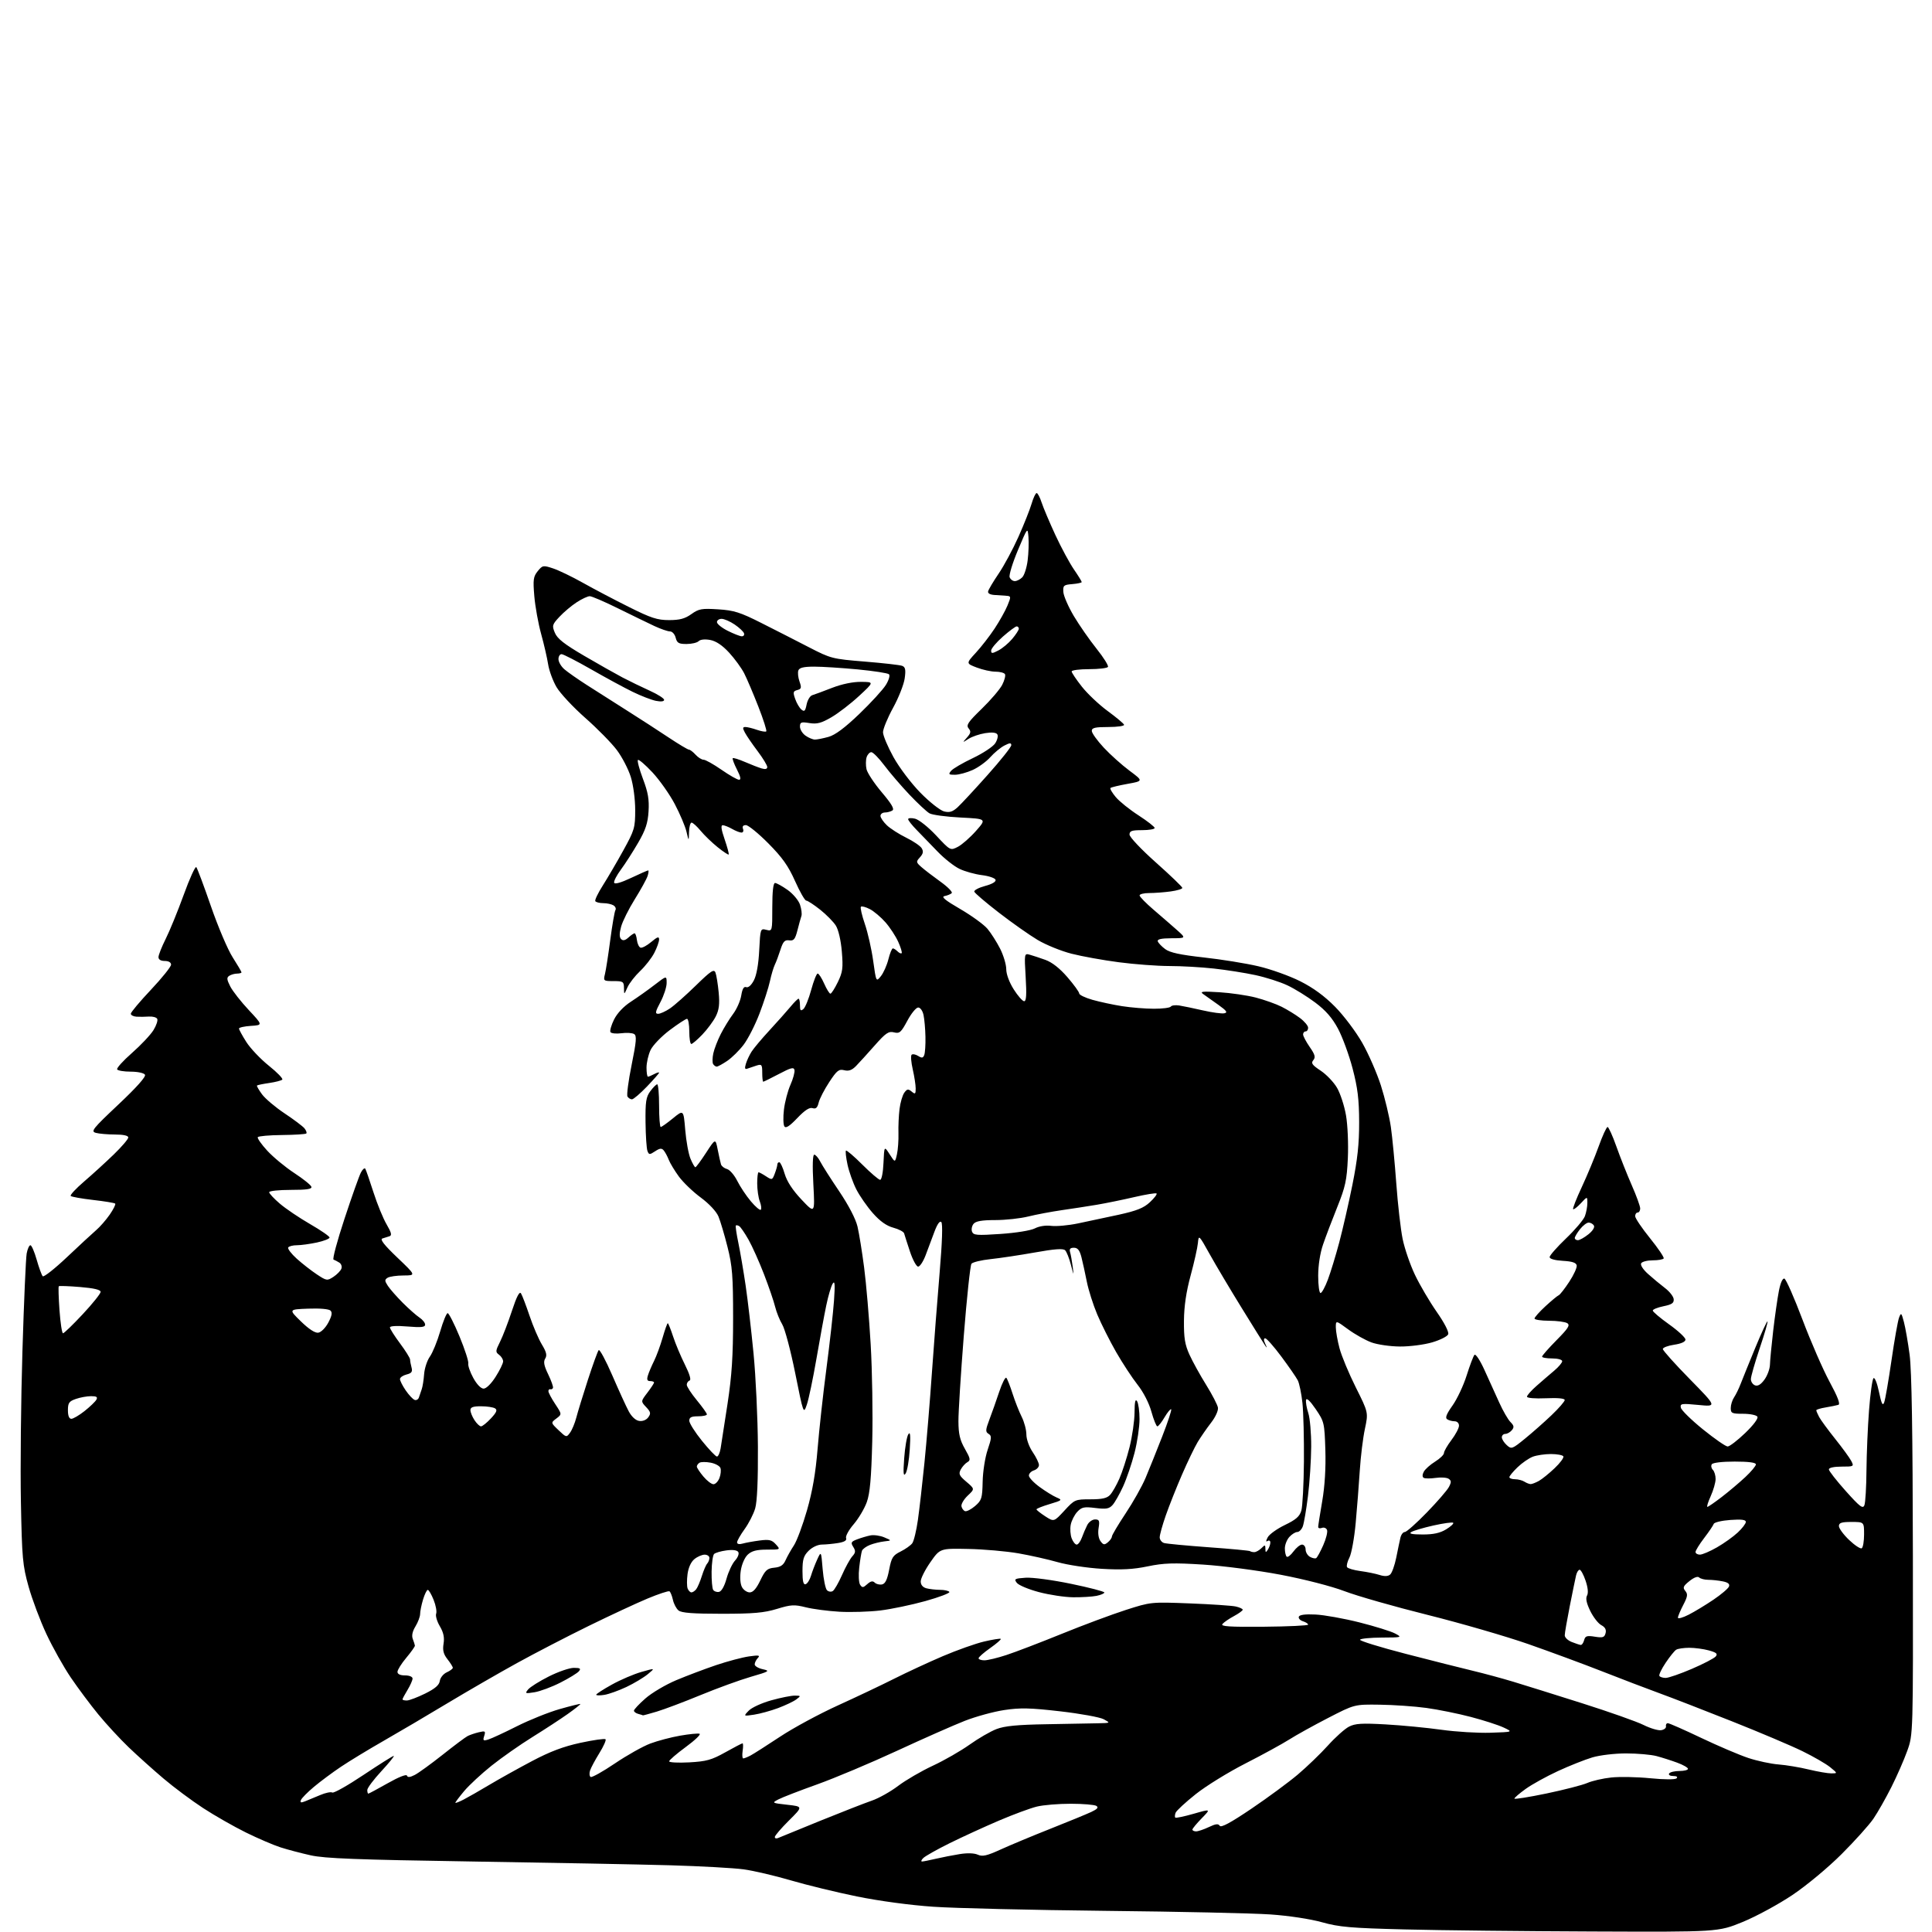 <?xml version="1.0" encoding="UTF-8" standalone="no"?>
<svg 
  version="1.1" 
  xmlns="http://www.w3.org/2000/svg" 
  xmlns:xlink="http://www.w3.org/1999/xlink" 
  xmlns:svg="http://www.w3.org/2000/svg"
  xmlns:rdf="http://www.w3.org/1999/02/22-rdf-syntax-ns#"
  xmlns:cc="http://creativecommons.org/ns#"
  xmlns:dc="http://purl.org/dc/elements/1.1/"
  viewBox="0 0 768 768"
  width="768"
  height="768"
>
<style>svg {background-color: white; }</style>"
<path stroke="none" fill="black" fill-rule="evenodd" d="M633.25,767.80C605.89,767.70 572.25,767.33 558.50,766.98C536.94,766.44 532.40,766.05 525.50,764.12C520.85,762.82 512.26,761.52 505.00,761.02C498.12,760.54 468.65,759.89 439.50,759.59C410.35,759.28 379.52,758.55 371.00,757.96C361.74,757.33 349.50,755.67 340.60,753.86C332.41,752.19 320.55,749.30 314.26,747.45C307.96,745.60 299.59,743.64 295.65,743.10C291.72,742.56 278.60,741.83 266.50,741.48C254.40,741.14 218.85,740.45 187.50,739.97C141.93,739.26 129.10,738.77 123.50,737.52C119.65,736.66 114.25,735.24 111.50,734.35C108.75,733.47 102.58,730.82 97.78,728.46C92.98,726.09 85.33,721.73 80.78,718.76C76.23,715.79 69.12,710.50 65.00,707.00C60.88,703.51 54.65,697.92 51.16,694.58C47.67,691.23 42.24,685.35 39.08,681.50C35.92,677.65 31.00,671.05 28.14,666.84C25.29,662.63 20.92,654.84 18.44,649.53C15.96,644.23 12.77,635.75 11.36,630.69C9.00,622.27 8.74,619.45 8.31,597.00C8.05,583.52 8.32,556.52 8.92,537.00C9.51,517.48 10.27,500.04 10.61,498.25C10.95,496.46 11.61,495.00 12.09,495.00C12.56,495.00 13.68,497.59 14.58,500.75C15.48,503.91 16.56,506.87 16.98,507.32C17.40,507.77 21.74,504.36 26.62,499.74C31.51,495.12 36.73,490.29 38.22,489.01C39.72,487.73 42.15,484.95 43.62,482.83C45.09,480.70 46.07,478.73 45.79,478.45C45.51,478.17 41.55,477.52 37.00,477.00C32.45,476.48 28.45,475.76 28.11,475.41C27.78,475.05 30.19,472.45 33.48,469.63C36.77,466.81 42.06,461.98 45.23,458.91C48.40,455.84 51.00,452.80 51.00,452.16C51.00,451.43 49.06,450.99 45.75,450.99C42.86,450.98 39.44,450.69 38.14,450.34C35.98,449.76 36.73,448.81 47.07,439.06C54.31,432.24 58.10,427.98 57.63,427.21C57.21,426.53 54.73,426.00 52.00,426.00C49.31,426.00 46.87,425.60 46.57,425.11C46.27,424.62 48.91,421.69 52.45,418.58C55.98,415.48 59.83,411.39 61.01,409.49C62.18,407.59 62.84,405.55 62.48,404.97C62.12,404.38 60.62,403.99 59.16,404.10C57.70,404.21 55.49,404.23 54.25,404.15C53.01,404.07 52.00,403.53 52.00,402.97C52.00,402.40 55.60,398.11 60.00,393.44C64.40,388.77 68.00,384.28 68.00,383.47C68.00,382.57 67.04,382.00 65.50,382.00C63.92,382.00 63.00,381.44 63.00,380.47C63.00,379.63 64.29,376.37 65.87,373.22C67.45,370.07 70.67,362.19 73.03,355.70C75.38,349.21 77.63,344.26 78.03,344.70C78.43,345.14 81.05,352.15 83.86,360.28C86.67,368.41 90.55,377.53 92.49,380.55C94.42,383.57 96.00,386.26 96.00,386.52C96.00,386.78 95.21,387.01 94.25,387.02C93.29,387.02 91.90,387.41 91.16,387.88C90.05,388.58 90.12,389.34 91.53,392.12C92.48,393.98 95.79,398.20 98.88,401.50C104.50,407.50 104.50,407.50 99.75,407.80C97.14,407.97 95.00,408.45 95.00,408.86C95.00,409.27 96.31,411.68 97.92,414.21C99.53,416.74 103.56,420.99 106.88,423.65C110.20,426.31 112.60,428.79 112.21,429.17C111.82,429.54 109.47,430.15 107.00,430.51C104.53,430.87 102.35,431.32 102.16,431.51C101.98,431.69 102.88,433.27 104.16,435.01C105.45,436.75 109.48,440.16 113.12,442.58C116.76,445.00 120.31,447.67 121.01,448.51C121.71,449.36 122.05,450.29 121.76,450.58C121.47,450.86 117.12,451.14 112.09,451.19C107.06,451.24 102.74,451.62 102.47,452.04C102.21,452.46 103.91,454.89 106.25,457.43C108.59,459.97 113.40,463.95 116.95,466.28C120.50,468.60 123.57,471.06 123.78,471.75C124.07,472.68 121.99,473.00 115.58,473.00C110.86,473.00 107.00,473.41 107.00,473.92C107.00,474.43 108.91,476.48 111.24,478.47C113.57,480.47 118.97,484.11 123.24,486.58C127.51,489.04 131.00,491.45 131.00,491.94C131.00,492.43 128.73,493.32 125.95,493.92C123.17,494.51 119.60,495.00 118.01,495.00C116.42,495.00 114.87,495.40 114.57,495.89C114.26,496.38 115.79,498.39 117.96,500.35C120.13,502.30 123.72,505.11 125.94,506.58C129.82,509.15 130.07,509.18 132.54,507.57C133.95,506.64 135.37,505.19 135.70,504.34C136.03,503.49 135.66,502.40 134.90,501.92C134.13,501.43 133.09,500.89 132.59,500.71C132.09,500.54 134.05,493.22 136.95,484.45C139.84,475.68 142.77,467.42 143.46,466.11C144.14,464.79 144.94,464.12 145.22,464.61C145.51,465.10 146.96,469.31 148.46,473.97C149.95,478.62 152.30,484.36 153.68,486.71C155.58,489.96 155.86,491.09 154.84,491.42C154.10,491.65 152.82,492.06 152.00,492.32C150.95,492.66 152.74,494.94 157.94,499.90C165.39,507.00 165.39,507.00 160.44,507.02C157.72,507.02 154.86,507.44 154.08,507.93C152.86,508.70 152.88,509.16 154.19,511.16C155.04,512.45 157.70,515.47 160.11,517.89C162.53,520.30 165.51,522.94 166.75,523.75C167.99,524.57 169.00,525.83 169.00,526.56C169.00,527.59 167.44,527.75 162.00,527.30C157.77,526.94 155.00,527.09 155.00,527.67C155.00,528.20 156.80,531.05 159.00,534.00C161.20,536.95 163.01,539.84 163.01,540.43C163.02,541.02 163.28,542.45 163.60,543.62C164.05,545.29 163.62,545.88 161.58,546.39C160.16,546.75 159.00,547.56 159.00,548.21C159.00,548.85 160.01,550.86 161.25,552.67C162.49,554.49 164.08,556.19 164.79,556.47C165.50,556.74 166.28,556.30 166.54,555.48C166.79,554.67 167.29,553.21 167.64,552.25C167.99,551.29 168.42,548.60 168.59,546.28C168.76,543.95 169.79,540.80 170.88,539.28C171.97,537.75 173.81,533.24 174.98,529.25C176.14,525.26 177.48,522.00 177.95,522.00C178.43,522.00 180.55,526.16 182.66,531.25C184.76,536.33 186.33,541.16 186.15,541.98C185.96,542.81 186.85,545.40 188.13,547.74C189.53,550.30 191.17,552.00 192.25,552.00C193.30,552.00 195.28,550.05 197.02,547.30C198.66,544.72 200.00,541.96 200.00,541.16C200.00,540.37 199.27,539.19 198.39,538.54C196.92,537.47 196.95,537.02 198.75,533.43C199.84,531.27 201.97,525.74 203.48,521.14C205.38,515.37 206.51,513.20 207.10,514.14C207.58,514.89 209.10,518.88 210.49,523.00C211.88,527.12 214.08,532.27 215.39,534.44C217.21,537.44 217.53,538.78 216.73,540.05C215.95,541.31 216.24,542.87 217.92,546.33C219.14,548.86 220.00,551.28 219.82,551.72C219.65,552.15 219.16,552.39 218.75,552.25C218.34,552.11 218.00,552.46 218.00,553.02C218.00,553.58 219.21,555.88 220.70,558.12C223.39,562.19 223.39,562.19 221.16,563.88C218.93,565.56 218.93,565.56 222.04,568.53C225.08,571.43 225.18,571.46 226.59,569.53C227.39,568.45 228.51,565.75 229.09,563.53C229.66,561.31 231.74,554.55 233.70,548.50C235.67,542.45 237.59,537.14 237.99,536.70C238.38,536.26 240.80,540.76 243.38,546.70C245.95,552.64 248.89,559.08 249.92,561.00C251.06,563.15 252.67,564.63 254.08,564.84C255.46,565.05 256.92,564.47 257.69,563.41C258.80,561.89 258.68,561.29 256.85,559.34C254.71,557.07 254.71,557.07 257.36,553.60C258.81,551.69 260.00,549.88 260.00,549.57C260.00,549.26 259.29,549.00 258.43,549.00C257.27,549.00 257.04,548.42 257.56,546.75C257.94,545.51 259.04,542.92 260.00,541.00C260.96,539.08 262.49,534.91 263.40,531.75C264.31,528.59 265.23,526.00 265.45,526.00C265.66,526.00 266.61,528.36 267.56,531.25C268.50,534.14 270.62,539.18 272.26,542.46C274.14,546.23 274.83,548.56 274.12,548.79C273.50,549.00 273.00,549.76 273.00,550.47C273.00,551.19 274.80,553.96 277.00,556.62C279.20,559.29 281.00,561.81 281.00,562.23C281.00,562.65 279.43,563.00 277.50,563.00C274.82,563.00 274.00,563.41 274.00,564.76C274.00,565.73 276.27,569.33 279.05,572.76C281.82,576.19 284.50,579.00 285.00,579.00C285.50,579.00 286.16,577.54 286.46,575.75C286.76,573.96 288.00,565.98 289.21,558.00C290.92,546.78 291.42,539.08 291.42,524.00C291.42,507.22 291.11,503.28 289.21,495.73C288.00,490.90 286.37,485.43 285.60,483.58C284.76,481.57 281.90,478.51 278.56,476.04C275.46,473.76 271.55,470.00 269.86,467.69C268.18,465.39 266.37,462.39 265.84,461.03C265.32,459.68 264.42,458.00 263.85,457.32C263.03,456.34 262.31,456.40 260.42,457.65C258.22,459.09 257.97,459.08 257.37,457.52C257.01,456.58 256.67,451.47 256.61,446.16C256.52,437.97 256.80,436.09 258.50,433.78C259.60,432.29 260.84,431.05 261.25,431.03C261.66,431.01 262.00,434.82 262.00,439.50C262.00,444.18 262.29,448.00 262.65,448.00C263.00,448.00 265.19,446.45 267.51,444.55C271.72,441.10 271.72,441.10 272.39,449.16C272.76,453.59 273.70,458.75 274.48,460.61C275.26,462.47 276.13,464.00 276.42,464.00C276.70,464.00 278.62,461.41 280.67,458.25C284.41,452.50 284.41,452.50 285.30,457.00C285.79,459.48 286.38,462.11 286.60,462.84C286.83,463.58 287.90,464.42 288.99,464.71C290.08,464.99 291.91,467.10 293.06,469.40C294.20,471.69 296.64,475.36 298.48,477.54C300.31,479.72 302.09,481.22 302.43,480.89C302.78,480.55 302.59,479.06 302.03,477.57C301.46,476.09 301.00,472.87 301.00,470.43C301.00,468.00 301.24,466.00 301.54,466.00C301.83,466.00 303.17,466.72 304.52,467.61C306.88,469.15 307.01,469.11 307.98,466.54C308.54,465.07 309.00,463.45 309.00,462.93C309.00,462.42 309.35,462.00 309.78,462.00C310.21,462.00 311.18,464.07 311.92,466.61C312.83,469.67 315.07,473.10 318.62,476.86C323.95,482.50 323.95,482.50 323.32,470.75C322.92,463.29 323.05,459.00 323.68,459.00C324.22,459.00 325.30,460.24 326.07,461.75C326.84,463.26 330.23,468.58 333.60,473.57C337.34,479.12 340.16,484.55 340.87,487.57C341.51,490.28 342.70,497.64 343.51,503.91C344.33,510.19 345.50,523.91 346.11,534.41C346.72,544.91 347.00,562.27 346.73,573.00C346.35,587.68 345.82,593.64 344.56,597.13C343.64,599.68 341.30,603.63 339.35,605.91C337.40,608.18 336.04,610.66 336.33,611.41C336.68,612.34 335.71,612.95 333.17,613.37C331.15,613.70 328.24,613.98 326.70,613.99C325.08,614.00 322.88,615.03 321.45,616.45C319.43,618.48 319.00,619.89 319.00,624.54C319.00,628.60 319.35,630.05 320.25,629.75C320.94,629.52 321.89,628.02 322.37,626.42C322.84,624.81 323.95,621.92 324.82,620.00C326.42,616.50 326.42,616.50 327.02,623.77C327.36,627.76 328.12,631.52 328.73,632.13C329.33,632.73 330.37,632.89 331.02,632.48C331.68,632.08 333.34,629.21 334.70,626.12C336.06,623.03 337.90,619.69 338.79,618.69C340.12,617.22 340.19,616.53 339.19,614.93C338.11,613.20 338.29,612.84 340.73,611.91C342.25,611.33 344.62,610.63 346.00,610.35C347.38,610.08 349.85,610.42 351.50,611.12C354.50,612.39 354.50,612.39 351.50,612.73C349.85,612.92 347.29,613.55 345.82,614.13C344.35,614.71 342.93,615.75 342.66,616.43C342.40,617.12 341.90,620.12 341.56,623.09C341.21,626.09 341.37,629.15 341.91,629.96C342.75,631.22 343.13,631.19 344.75,629.72C346.10,628.51 346.93,628.33 347.71,629.11C348.30,629.70 349.60,630.03 350.59,629.84C351.90,629.59 352.68,627.99 353.45,624.00C354.38,619.15 354.91,618.29 358.00,616.76C359.93,615.80 362.01,614.32 362.64,613.47C363.27,612.61 364.28,608.45 364.88,604.21C365.48,599.97 366.65,589.75 367.48,581.50C368.31,573.25 369.66,557.05 370.46,545.50C371.27,533.95 372.66,516.00 373.54,505.62C374.55,493.64 374.79,486.39 374.18,485.78C373.58,485.18 372.58,486.60 371.44,489.67C370.46,492.32 368.88,496.52 367.94,499.00C367.00,501.48 365.67,503.50 364.98,503.50C364.28,503.50 362.82,500.80 361.72,497.50C360.62,494.20 359.59,490.96 359.41,490.30C359.24,489.64 357.31,488.62 355.12,488.03C352.39,487.30 349.82,485.47 346.96,482.23C344.67,479.63 341.71,475.37 340.39,472.77C339.07,470.17 337.50,465.75 336.90,462.95C336.30,460.15 336.02,457.65 336.28,457.39C336.54,457.13 339.47,459.63 342.80,462.96C346.12,466.28 349.31,469.00 349.87,469.00C350.46,469.00 351.04,466.04 351.20,462.25C351.50,455.50 351.50,455.50 353.65,458.85C355.80,462.20 355.80,462.20 356.55,458.85C356.96,457.01 357.23,453.25 357.15,450.50C357.06,447.75 357.26,443.40 357.58,440.83C357.90,438.26 358.76,435.35 359.47,434.37C360.58,432.85 361.03,432.78 362.39,433.91C363.80,435.08 364.00,434.92 364.00,432.70C364.00,431.30 363.47,427.87 362.83,425.08C362.19,422.29 361.98,419.69 362.37,419.29C362.77,418.90 363.93,419.10 364.96,419.74C366.45,420.68 366.94,420.60 367.41,419.37C367.73,418.53 367.95,415.29 367.88,412.17C367.82,409.05 367.47,405.15 367.12,403.50C366.76,401.80 365.84,400.50 364.99,400.50C364.17,400.50 362.23,402.86 360.69,405.75C358.18,410.42 357.59,410.94 355.37,410.38C353.24,409.84 352.10,410.61 347.68,415.62C344.83,418.85 341.50,422.52 340.27,423.77C338.65,425.42 337.37,425.88 335.59,425.43C333.47,424.90 332.67,425.53 329.63,430.16C327.70,433.10 325.81,436.75 325.44,438.28C324.94,440.35 324.32,440.92 323.00,440.50C321.78,440.11 319.90,441.34 316.92,444.47C313.84,447.70 312.38,448.63 311.80,447.75C311.35,447.06 311.27,444.05 311.63,441.06C311.99,438.07 313.14,433.67 314.20,431.27C315.26,428.88 315.99,426.22 315.82,425.38C315.56,424.11 314.44,424.39 309.65,426.92C306.43,428.61 303.62,430.00 303.40,430.00C303.18,430.00 303.00,428.39 303.00,426.43C303.00,423.19 302.79,422.93 300.75,423.57C299.51,423.96 297.89,424.51 297.13,424.79C296.11,425.18 295.95,424.71 296.49,422.90C296.88,421.58 297.90,419.41 298.74,418.08C299.58,416.75 302.79,412.92 305.88,409.58C308.97,406.23 312.71,402.03 314.19,400.25C315.66,398.46 317.12,397.00 317.44,397.00C317.75,397.00 318.00,398.18 318.00,399.62C318.00,401.71 318.27,402.02 319.35,401.12C320.09,400.51 321.49,397.08 322.46,393.50C323.43,389.93 324.59,387.00 325.04,387.00C325.49,387.00 326.65,388.80 327.62,391.00C328.59,393.20 329.71,395.00 330.10,395.00C330.50,395.00 331.82,392.93 333.05,390.40C334.99,386.40 335.19,384.81 334.64,378.24C334.26,373.76 333.29,369.57 332.25,367.93C331.29,366.41 328.48,363.56 326.00,361.59C323.52,359.63 321.05,358.01 320.50,358.01C319.95,358.00 317.95,354.51 316.05,350.25C313.37,344.23 311.00,340.88 305.42,335.25C301.46,331.26 297.45,328.00 296.51,328.00C295.39,328.00 294.99,328.52 295.36,329.50C295.68,330.33 295.40,330.98 294.72,330.96C294.05,330.95 292.38,330.29 291.00,329.50C289.62,328.71 287.96,328.05 287.30,328.04C286.47,328.01 286.69,329.71 288.06,333.66C289.13,336.78 289.85,339.48 289.66,339.68C289.47,339.87 287.49,338.56 285.26,336.76C283.03,334.97 279.99,332.04 278.51,330.25C277.03,328.46 275.41,327.00 274.91,327.00C274.41,327.00 273.95,328.69 273.90,330.75C273.80,334.50 273.80,334.50 272.89,330.63C272.39,328.50 270.31,323.57 268.26,319.68C266.22,315.79 262.21,310.10 259.37,307.05C256.52,304.00 253.92,301.77 253.58,302.10C253.25,302.42 254.15,305.80 255.58,309.60C257.62,314.99 258.10,317.82 257.81,322.51C257.52,327.23 256.62,329.93 253.67,335.01C251.60,338.58 248.53,343.37 246.84,345.65C245.15,347.93 243.93,350.29 244.13,350.90C244.36,351.58 246.89,350.87 250.84,349.00C254.33,347.35 257.39,346.00 257.66,346.00C257.92,346.00 257.82,346.99 257.43,348.21C257.05,349.42 254.76,353.58 252.34,357.46C249.93,361.33 247.48,366.24 246.90,368.38C246.17,371.08 246.17,372.57 246.90,373.30C247.64,374.04 248.51,373.85 249.81,372.68C250.82,371.75 251.93,371.00 252.26,371.00C252.59,371.00 253.01,372.20 253.18,373.67C253.36,375.14 254.01,376.51 254.62,376.71C255.24,376.92 257.15,375.90 258.87,374.45C261.35,372.37 262.00,372.16 262.00,373.45C262.00,374.35 261.14,376.75 260.09,378.79C259.04,380.83 256.51,384.07 254.47,386.00C252.43,387.93 250.16,390.85 249.42,392.50C248.08,395.50 248.08,395.50 248.04,392.75C248.00,390.20 247.70,390.00 243.89,390.00C239.91,390.00 239.80,389.92 240.47,387.25C240.85,385.74 241.81,379.61 242.59,373.64C243.38,367.67 244.30,362.33 244.64,361.78C244.98,361.23 244.64,360.38 243.88,359.90C243.12,359.42 241.29,359.02 239.81,359.02C238.33,359.01 236.90,358.65 236.64,358.22C236.37,357.80 237.72,354.98 239.64,351.97C241.55,348.96 245.23,342.68 247.81,338.00C252.22,330.00 252.50,329.06 252.50,322.00C252.50,317.68 251.76,312.11 250.75,308.85C249.79,305.75 247.29,300.93 245.20,298.15C243.11,295.37 237.46,289.61 232.64,285.37C227.82,281.12 222.69,275.61 221.23,273.14C219.78,270.66 218.28,266.58 217.89,264.07C217.50,261.55 216.25,256.12 215.11,252.00C213.97,247.88 212.75,241.12 212.40,237.00C211.84,230.43 212.01,229.20 213.75,227.05C215.66,224.70 215.92,224.65 219.85,225.95C222.11,226.70 227.45,229.27 231.73,231.68C236.00,234.08 244.21,238.40 249.97,241.27C258.80,245.69 261.29,246.50 265.97,246.50C270.19,246.50 272.29,245.94 274.83,244.12C277.80,242.00 278.96,241.80 285.49,242.22C291.78,242.62 294.22,243.39 302.66,247.65C308.07,250.37 316.55,254.70 321.50,257.26C330.27,261.79 330.84,261.94 343.76,262.99C351.05,263.58 357.74,264.34 358.62,264.68C359.90,265.17 360.11,266.21 359.63,269.67C359.30,272.07 357.23,277.33 355.02,281.35C352.81,285.38 351.01,289.76 351.01,291.09C351.02,292.41 352.89,296.86 355.17,300.97C357.49,305.15 362.22,311.40 365.91,315.16C369.53,318.85 373.76,322.18 375.31,322.56C377.48,323.09 378.69,322.71 380.70,320.87C382.12,319.57 387.49,313.78 392.64,308.00C397.79,302.23 402.00,296.93 402.00,296.22C402.00,295.23 401.40,295.26 399.25,296.37C397.74,297.16 395.22,299.23 393.66,300.99C392.11,302.74 388.96,305.03 386.66,306.07C384.37,307.11 381.21,307.97 379.63,307.98C377.13,308.00 376.92,307.80 378.06,306.43C378.78,305.56 382.66,303.29 386.69,301.38C390.72,299.46 394.73,296.82 395.60,295.49C396.46,294.17 396.85,292.57 396.46,291.94C396.00,291.18 394.32,291.01 391.62,291.44C389.36,291.80 386.38,292.82 385.00,293.71C382.50,295.31 382.50,295.31 384.39,293.17C385.93,291.43 386.05,290.76 385.03,289.53C383.98,288.27 384.81,287.03 390.25,281.76C393.80,278.32 397.47,274.02 398.40,272.22C399.32,270.42 399.81,268.50 399.48,267.97C399.15,267.44 397.46,267.00 395.72,267.00C393.99,267.00 390.64,266.26 388.28,265.36C384.00,263.73 384.00,263.73 387.91,259.48C390.06,257.15 393.42,252.82 395.37,249.87C397.32,246.92 399.62,242.81 400.47,240.75C401.92,237.25 401.91,236.99 400.26,236.85C399.29,236.76 397.15,236.62 395.50,236.53C393.62,236.43 392.61,235.89 392.79,235.08C392.94,234.37 394.82,231.21 396.96,228.05C399.11,224.90 402.65,218.31 404.84,213.41C407.03,208.51 409.38,202.59 410.07,200.25C410.76,197.91 411.66,196.00 412.08,196.00C412.50,196.00 413.39,197.69 414.06,199.75C414.73,201.81 417.19,207.62 419.52,212.66C421.86,217.70 425.18,223.85 426.89,226.34C428.60,228.83 430.00,231.09 430.00,231.37C430.00,231.65 428.31,232.02 426.25,232.19C422.81,232.47 422.52,232.73 422.70,235.36C422.82,236.94 424.68,241.21 426.85,244.86C429.02,248.51 433.09,254.36 435.89,257.86C438.69,261.36 440.73,264.63 440.43,265.11C440.13,265.60 436.76,266.00 432.94,266.00C429.12,266.00 426.00,266.41 426.00,266.91C426.00,267.41 427.83,270.13 430.06,272.96C432.29,275.78 436.90,280.14 440.31,282.64C443.71,285.13 446.65,287.59 446.83,288.09C447.02,288.59 444.20,289.00 440.58,289.00C435.32,289.00 434.00,289.31 434.00,290.54C434.00,291.39 436.14,294.38 438.75,297.18C441.36,299.99 445.98,304.12 449.00,306.37C454.50,310.46 454.50,310.46 448.22,311.60C444.76,312.22 441.71,312.96 441.43,313.24C441.15,313.52 442.10,315.15 443.54,316.86C444.97,318.57 449.04,321.84 452.58,324.12C456.11,326.41 459.00,328.67 459.00,329.14C459.00,329.61 456.75,330.00 454.00,330.00C449.89,330.00 449.00,330.31 449.00,331.76C449.00,332.73 453.68,337.69 459.50,342.86C465.27,348.00 470.00,352.54 470.00,352.96C470.00,353.38 467.91,354.01 465.36,354.36C462.81,354.71 458.98,355.00 456.86,355.00C454.74,355.00 453.00,355.42 453.00,355.94C453.00,356.45 455.53,359.04 458.63,361.69C461.72,364.33 465.88,367.95 467.88,369.72C471.50,372.95 471.50,372.95 465.67,372.97C461.61,372.99 459.95,373.36 460.23,374.19C460.45,374.84 461.77,376.24 463.18,377.28C465.05,378.68 469.12,379.56 478.50,380.60C485.52,381.37 495.30,382.95 500.23,384.11C505.16,385.26 512.64,387.94 516.85,390.06C522.02,392.65 526.51,395.94 530.71,400.20C534.13,403.66 538.98,410.10 541.49,414.50C544.00,418.90 547.34,426.55 548.93,431.50C550.51,436.45 552.29,443.88 552.89,448.00C553.48,452.12 554.45,462.25 555.05,470.50C555.65,478.75 556.78,488.63 557.56,492.46C558.34,496.30 560.54,502.72 562.45,506.73C564.36,510.75 568.25,517.37 571.09,521.45C574.19,525.88 576.03,529.47 575.68,530.39C575.36,531.23 572.49,532.68 569.30,533.61C566.11,534.55 560.35,535.29 556.50,535.26C552.65,535.24 547.54,534.50 545.14,533.62C542.75,532.73 538.58,530.40 535.89,528.42C531.00,524.83 531.00,524.83 531.01,527.66C531.02,529.22 531.68,532.98 532.49,536.00C533.29,539.02 536.20,546.00 538.95,551.50C543.95,561.50 543.95,561.50 542.57,568.00C541.80,571.58 540.89,579.00 540.54,584.50C540.19,590.00 539.46,599.40 538.91,605.38C538.37,611.36 537.24,617.56 536.42,619.16C535.59,620.75 535.17,622.47 535.48,622.97C535.79,623.47 538.17,624.17 540.77,624.52C543.37,624.86 546.80,625.56 548.40,626.07C550.32,626.69 551.73,626.64 552.59,625.92C553.31,625.33 554.40,622.29 555.03,619.17C555.65,616.05 556.40,612.49 556.69,611.25C556.98,610.01 557.76,609.00 558.43,609.00C559.10,609.00 563.04,605.51 567.17,601.25C571.31,596.99 575.26,592.43 575.95,591.12C576.98,589.18 576.96,588.58 575.85,587.84C575.11,587.34 572.79,587.18 570.69,587.49C568.59,587.79 566.45,587.78 565.94,587.46C565.35,587.10 565.37,586.18 565.98,585.03C566.53,584.01 568.56,582.20 570.49,581.01C572.42,579.81 574.00,578.28 574.00,577.60C574.00,576.91 575.34,574.59 576.97,572.43C578.61,570.27 579.96,567.71 579.97,566.75C579.99,565.75 579.25,564.99 578.25,564.98C577.29,564.98 575.95,564.62 575.28,564.19C574.39,563.63 574.97,562.13 577.40,558.71C579.24,556.12 581.77,550.74 583.02,546.75C584.28,542.76 585.67,539.09 586.12,538.58C586.58,538.06 588.33,540.70 590.09,544.58C591.82,548.39 594.46,554.21 595.96,557.52C597.45,560.83 599.47,564.33 600.44,565.29C601.85,566.71 601.96,567.35 600.98,568.53C600.30,569.34 599.14,570.00 598.38,570.00C597.62,570.00 597.00,570.61 597.00,571.35C597.00,572.08 597.88,573.48 598.95,574.45C600.82,576.15 601.08,576.06 606.20,571.89C609.11,569.52 613.86,565.33 616.75,562.57C619.64,559.82 622.00,557.10 622.00,556.53C622.00,555.88 619.22,555.62 614.50,555.83C610.13,556.02 607.00,555.76 607.00,555.20C607.00,554.67 608.73,552.72 610.85,550.87C612.96,549.01 616.11,546.30 617.85,544.84C619.58,543.38 621.00,541.69 621.00,541.09C621.00,540.48 619.22,540.00 617.00,540.00C614.80,540.00 613.00,539.68 613.00,539.28C613.00,538.88 615.59,535.94 618.75,532.74C623.44,528.00 624.22,526.76 623.00,525.98C622.17,525.46 618.91,525.02 615.75,525.02C612.59,525.01 610.00,524.61 610.00,524.13C610.00,523.65 611.95,521.46 614.32,519.27C616.70,517.08 619.07,515.11 619.60,514.89C620.12,514.68 622.01,512.26 623.80,509.53C625.60,506.80 626.93,503.87 626.77,503.03C626.56,501.94 624.99,501.41 621.24,501.20C618.05,501.01 616.00,500.43 616.00,499.72C616.00,499.07 618.93,495.74 622.51,492.31C626.09,488.89 629.46,484.91 630.01,483.48C630.55,482.04 631.00,479.67 631.00,478.20C631.00,475.52 631.00,475.52 628.40,478.33C626.97,479.87 625.59,480.92 625.34,480.67C625.09,480.42 626.64,476.45 628.79,471.86C630.94,467.26 633.95,460.01 635.48,455.75C637.01,451.49 638.61,448.00 639.03,448.00C639.45,448.00 641.03,451.49 642.54,455.75C644.05,460.01 646.80,466.93 648.64,471.13C650.49,475.32 652.00,479.48 652.00,480.38C652.00,481.27 651.55,482.00 651.00,482.00C650.45,482.00 650.00,482.65 650.00,483.45C650.00,484.24 652.65,488.18 655.90,492.20C659.14,496.21 661.59,499.84 661.34,500.25C661.09,500.66 659.14,501.00 657.00,501.00C654.86,501.00 652.80,501.52 652.40,502.16C651.98,502.84 653.11,504.61 655.11,506.41C657.00,508.11 660.03,510.62 661.84,512.00C663.66,513.38 665.23,515.37 665.32,516.44C665.46,517.98 664.60,518.57 661.25,519.25C658.91,519.73 657.00,520.50 657.00,520.97C657.00,521.44 659.92,523.91 663.50,526.46C667.08,529.01 670.00,531.73 670.00,532.49C670.00,533.37 668.35,534.13 665.50,534.55C663.02,534.92 661.00,535.69 661.00,536.26C661.00,536.83 665.84,542.23 671.75,548.25C682.50,559.21 682.50,559.21 675.16,558.49C668.43,557.84 667.84,557.93 668.16,559.57C668.34,560.55 672.29,564.42 676.93,568.18C681.57,571.93 685.99,575.00 686.77,575.00C687.54,575.00 690.68,572.59 693.74,569.65C697.04,566.48 699.02,563.83 698.59,563.15C698.20,562.52 695.66,562.00 692.94,562.00C688.47,562.00 688.00,561.79 688.00,559.72C688.00,558.47 688.59,556.56 689.32,555.47C690.05,554.39 691.25,551.92 691.98,550.00C692.72,548.08 695.33,541.64 697.78,535.70C700.23,529.77 702.41,525.08 702.61,525.28C702.82,525.48 701.41,530.32 699.49,536.02C697.57,541.73 696.00,547.22 696.00,548.23C696.00,549.24 696.74,550.35 697.64,550.69C698.75,551.12 699.97,550.38 701.39,548.43C702.55,546.84 703.53,544.18 703.58,542.52C703.62,540.86 704.20,534.77 704.87,529.00C705.54,523.23 706.56,516.11 707.13,513.19C707.76,509.95 708.62,508.04 709.33,508.27C709.98,508.49 713.21,515.82 716.52,524.58C719.83,533.34 724.67,544.45 727.28,549.27C730.54,555.29 731.64,558.17 730.77,558.45C730.07,558.67 727.81,559.12 725.75,559.47C723.69,559.81 722.00,560.32 722.00,560.61C722.00,560.90 722.52,562.11 723.16,563.32C723.81,564.52 726.67,568.42 729.53,572.00C732.39,575.58 735.26,579.51 735.90,580.75C737.04,582.94 736.94,583.00 732.04,583.00C729.04,583.00 727.00,583.45 727.00,584.10C727.00,584.71 730.02,588.57 733.70,592.69C739.36,599.01 740.52,599.89 741.13,598.34C741.53,597.33 741.90,591.10 741.95,584.50C742.01,577.90 742.46,567.15 742.97,560.61C743.47,554.06 744.27,548.33 744.74,547.86C745.22,547.38 746.19,549.79 746.91,553.25C747.92,558.05 748.40,559.03 748.99,557.48C749.42,556.37 750.72,548.87 751.89,540.80C753.06,532.73 754.41,525.09 754.89,523.82C755.70,521.67 755.84,521.79 756.83,525.50C757.42,527.70 758.44,533.55 759.10,538.50C759.93,544.73 760.33,569.39 760.40,618.50C760.50,689.50 760.50,689.50 758.16,696.00C756.88,699.58 754.03,706.07 751.83,710.44C749.63,714.81 746.44,720.43 744.73,722.94C743.02,725.45 737.32,731.79 732.06,737.04C726.63,742.46 718.18,749.48 712.50,753.30C707.00,756.99 698.11,761.81 692.75,764.01C682.99,768.00 682.99,768.00 633.25,767.80zM366.54,739.98C367.07,739.96 369.52,739.48 372.00,738.89C374.48,738.31 378.73,737.48 381.46,737.04C384.53,736.54 387.28,736.63 388.69,737.27C390.53,738.11 392.28,737.71 397.74,735.22C401.46,733.52 410.35,729.81 417.50,726.98C424.65,724.15 431.99,721.13 433.82,720.27C436.24,719.13 436.78,718.48 435.82,717.87C435.09,717.41 430.54,717.02 425.69,717.02C420.85,717.01 414.77,717.51 412.19,718.14C409.61,718.76 402.77,721.29 397.00,723.76C391.23,726.23 382.45,730.25 377.50,732.70C372.55,735.15 367.84,737.80 367.04,738.58C366.23,739.36 366.01,739.99 366.54,739.98zM309.25,730.66C309.94,730.36 317.49,727.27 326.03,723.80C334.58,720.34 343.81,716.73 346.54,715.79C349.28,714.86 353.99,712.22 357.01,709.93C360.03,707.64 366.22,704.04 370.77,701.92C375.32,699.81 381.90,696.03 385.40,693.54C388.90,691.04 393.73,688.25 396.13,687.33C399.38,686.09 404.46,685.60 416.00,685.41C424.52,685.26 433.75,685.10 436.50,685.03C441.50,684.92 441.50,684.92 438.76,683.43C437.26,682.62 429.48,681.20 421.47,680.28C409.48,678.90 405.56,678.81 399.21,679.77C394.97,680.41 387.90,682.34 383.50,684.07C379.10,685.79 366.95,691.16 356.50,696.00C346.05,700.83 331.80,706.83 324.84,709.32C317.87,711.81 310.94,714.49 309.44,715.28C306.75,716.69 306.79,716.72 312.97,717.42C319.22,718.12 319.22,718.12 313.61,723.69C310.53,726.75 308.00,729.70 308.00,730.24C308.00,730.77 308.56,730.96 309.25,730.66zM475.47,728.00C476.27,728.00 478.55,727.23 480.53,726.29C483.25,724.99 484.30,724.86 484.87,725.78C485.39,726.62 489.20,724.57 497.44,719.00C503.94,714.61 512.24,708.49 515.88,705.42C519.52,702.34 524.91,697.15 527.86,693.88C530.80,690.61 534.57,687.24 536.23,686.38C538.70,685.10 541.36,684.94 550.88,685.48C557.27,685.84 567.23,686.80 573.00,687.61C578.78,688.42 587.56,688.95 592.50,688.79C601.50,688.49 601.50,688.49 597.68,686.70C595.58,685.72 589.73,683.83 584.68,682.51C579.63,681.18 571.67,679.57 567.00,678.93C562.33,678.29 553.99,677.71 548.48,677.64C538.45,677.50 538.45,677.50 527.98,682.90C522.21,685.87 515.23,689.74 512.45,691.51C509.67,693.27 501.87,697.54 495.11,700.99C488.34,704.44 479.45,709.92 475.35,713.18C471.25,716.44 467.64,719.78 467.32,720.60C467.01,721.42 466.95,722.28 467.19,722.53C467.43,722.77 470.72,722.08 474.50,721.00C481.37,719.03 481.37,719.03 477.69,722.81C475.66,724.89 474.00,726.90 474.00,727.29C474.00,727.68 474.66,728.00 475.47,728.00zM121.30,716.04C122.51,715.57 125.21,714.45 127.29,713.56C129.38,712.66 131.54,712.22 132.10,712.56C132.65,712.90 138.21,709.77 144.46,705.59C150.70,701.42 156.13,698.00 156.51,698.00C156.90,698.00 154.69,700.73 151.61,704.06C148.52,707.39 146.00,710.76 146.00,711.56C146.00,712.35 146.18,713.00 146.41,713.00C146.64,713.00 150.10,711.14 154.12,708.87C158.49,706.39 161.56,705.18 161.78,705.85C162.04,706.63 162.98,706.54 164.91,705.55C166.42,704.76 171.40,701.15 175.98,697.52C180.55,693.89 185.01,690.55 185.90,690.10C186.78,689.65 188.77,688.97 190.33,688.60C192.88,687.99 193.09,688.13 192.48,690.06C191.88,691.94 192.08,692.11 194.15,691.47C195.44,691.06 200.55,688.70 205.50,686.20C210.45,683.71 218.09,680.64 222.47,679.39C226.86,678.14 230.56,677.23 230.69,677.36C230.83,677.49 228.59,679.27 225.72,681.31C222.85,683.35 216.50,687.49 211.62,690.52C206.74,693.55 199.43,698.67 195.39,701.89C191.35,705.12 186.46,709.66 184.52,711.97C182.58,714.29 181.00,716.38 181.00,716.62C181.00,716.86 182.46,716.30 184.25,715.38C186.04,714.46 190.65,711.82 194.50,709.52C198.35,707.22 205.98,702.97 211.46,700.07C218.69,696.25 223.98,694.25 230.76,692.79C235.90,691.68 240.38,691.05 240.71,691.38C241.04,691.71 239.93,694.19 238.25,696.90C236.57,699.61 234.90,702.73 234.55,703.83C234.20,704.93 234.31,706.08 234.79,706.37C235.28,706.67 239.61,704.25 244.42,701.00C249.24,697.74 255.58,694.18 258.51,693.08C261.45,691.98 266.79,690.57 270.39,689.95C273.98,689.32 277.45,688.98 278.09,689.20C278.73,689.41 276.27,691.77 272.62,694.45C268.98,697.12 266.00,699.69 266.00,700.15C266.00,700.62 269.59,700.80 273.97,700.57C280.80,700.19 282.86,699.62 288.32,696.57C291.82,694.60 294.91,693.00 295.17,693.00C295.44,693.00 295.46,694.35 295.21,696.00C294.97,697.65 295.08,699.00 295.45,699.00C295.83,699.00 297.11,698.49 298.32,697.86C299.52,697.23 304.80,693.86 310.06,690.38C315.32,686.89 325.67,681.30 333.06,677.94C340.45,674.58 350.55,669.79 355.50,667.29C360.45,664.80 369.13,660.77 374.79,658.35C380.45,655.94 387.85,653.31 391.25,652.52C394.64,651.73 397.60,651.26 397.82,651.48C398.04,651.71 396.15,653.35 393.61,655.14C391.07,656.92 389.00,658.75 389.00,659.19C389.00,659.64 390.05,660.00 391.33,660.00C392.62,660.00 396.56,659.05 400.08,657.89C403.61,656.74 413.48,652.96 422.00,649.50C430.52,646.03 442.00,641.76 447.50,639.99C457.48,636.79 457.54,636.78 473.00,637.38C481.52,637.71 489.74,638.27 491.25,638.61C492.76,638.95 494.00,639.53 494.00,639.89C494.00,640.25 492.42,641.40 490.49,642.44C488.55,643.48 486.51,644.89 485.94,645.57C485.14,646.54 488.63,646.77 502.46,646.65C512.10,646.57 520.00,646.19 520.00,645.82C520.00,645.44 519.08,644.84 517.94,644.48C516.81,644.12 516.07,643.31 516.30,642.67C516.57,641.90 518.86,641.60 522.93,641.80C526.35,641.96 534.23,643.37 540.44,644.94C546.65,646.51 553.03,648.50 554.61,649.36C557.43,650.88 557.31,650.92 549.31,650.96C544.80,650.98 540.90,651.36 540.62,651.80C540.35,652.24 548.54,654.77 558.82,657.43C569.09,660.09 581.10,663.12 585.50,664.17C589.90,665.22 597.10,667.17 601.50,668.50C605.90,669.83 618.27,673.70 629.00,677.10C639.73,680.50 650.67,684.37 653.33,685.70C655.99,687.03 659.14,687.97 660.33,687.78C661.52,687.60 662.39,686.90 662.25,686.23C662.11,685.55 662.45,685.00 663.00,685.00C663.55,685.00 669.51,687.63 676.25,690.84C682.99,694.05 691.42,697.64 695.00,698.83C698.58,700.01 703.98,701.17 707.00,701.40C710.02,701.63 715.42,702.53 719.00,703.40C722.58,704.26 726.62,704.96 728.00,704.95C730.50,704.93 730.50,704.93 727.53,702.50C725.89,701.16 720.94,698.30 716.53,696.14C712.11,693.97 699.50,688.63 688.50,684.26C677.50,679.89 664.45,674.83 659.50,673.03C654.55,671.22 644.42,667.36 637.00,664.44C629.58,661.52 616.30,656.62 607.50,653.54C598.70,650.47 580.70,645.25 567.50,641.95C554.30,638.66 539.45,634.42 534.50,632.53C529.30,630.55 518.56,627.79 509.06,625.98C499.93,624.25 486.24,622.46 478.30,621.95C466.45,621.20 462.66,621.32 456.24,622.65C450.47,623.85 445.82,624.10 437.98,623.63C432.20,623.28 424.33,622.09 420.48,620.99C416.64,619.89 409.58,618.30 404.80,617.47C400.01,616.64 391.05,615.85 384.89,615.73C373.68,615.50 373.68,615.50 369.84,621.00C367.73,624.02 366.00,627.46 366.00,628.63C366.00,630.00 366.81,630.98 368.25,631.37C369.49,631.70 371.94,631.98 373.69,631.99C375.45,631.99 377.11,632.37 377.39,632.82C377.67,633.27 373.39,634.90 367.88,636.44C362.37,637.97 354.29,639.66 349.92,640.19C345.55,640.71 338.27,640.94 333.74,640.69C329.21,640.43 323.17,639.64 320.33,638.93C315.73,637.78 314.45,637.85 308.83,639.57C303.73,641.12 299.47,641.50 286.90,641.50C275.46,641.50 270.88,641.15 269.72,640.18C268.84,639.46 267.84,637.55 267.49,635.94C267.13,634.34 266.52,632.82 266.12,632.57C265.72,632.33 261.82,633.61 257.45,635.43C253.08,637.25 242.53,642.16 234.00,646.34C225.47,650.52 212.65,657.16 205.50,661.10C198.35,665.04 185.97,672.19 178.00,676.98C170.03,681.78 158.55,688.55 152.50,692.01C146.45,695.47 138.80,700.12 135.50,702.34C132.20,704.55 127.39,708.13 124.82,710.28C122.25,712.43 119.90,714.81 119.62,715.56C119.22,716.59 119.62,716.71 121.30,716.04zM614.75,712.94C621.76,711.48 629.08,709.59 631.00,708.75C632.92,707.91 637.20,706.93 640.50,706.58C643.80,706.23 650.77,706.36 656.00,706.88C661.69,707.44 665.88,707.45 666.45,706.91C667.03,706.35 666.52,706.00 665.14,706.00C663.89,706.00 663.16,705.55 663.50,705.00C663.84,704.45 665.67,704.00 667.56,704.00C669.45,704.00 671.00,703.61 671.00,703.14C671.00,702.66 669.09,701.57 666.75,700.70C664.41,699.84 660.70,698.65 658.50,698.07C656.30,697.49 650.87,697.01 646.43,697.01C641.94,697.00 635.98,697.71 633.00,698.59C630.05,699.47 623.89,701.91 619.33,704.02C614.76,706.13 608.99,709.32 606.51,711.10C604.03,712.88 602.00,714.62 602.00,714.97C602.00,715.31 607.74,714.40 614.75,712.94zM255.57,681.88C255.53,681.82 254.71,681.56 253.75,681.31C252.79,681.06 252.00,680.47 252.00,680.01C252.00,679.55 254.05,677.36 256.57,675.15C259.08,672.94 264.59,669.68 268.82,667.90C273.04,666.13 280.19,663.43 284.71,661.90C289.22,660.38 295.07,658.83 297.71,658.45C301.65,657.89 302.28,658.00 301.25,659.08C300.56,659.81 300.00,660.95 300.00,661.62C300.00,662.29 301.44,663.16 303.20,663.54C306.20,664.20 305.89,664.40 298.45,666.56C294.08,667.83 285.09,671.10 278.47,673.83C271.86,676.56 264.01,679.51 261.04,680.40C258.07,681.28 255.61,681.95 255.57,681.88zM299.74,681.61C295.50,682.24 295.50,682.24 297.63,680.02C298.80,678.79 302.83,676.95 306.61,675.90C310.37,674.85 314.59,674.01 315.98,674.03C318.41,674.06 318.43,674.12 316.56,675.53C315.49,676.34 312.23,677.89 309.30,678.99C306.37,680.08 302.07,681.26 299.74,681.61zM161.75,675.97C162.71,675.95 165.97,674.71 169.00,673.22C172.96,671.26 174.59,669.85 174.83,668.19C175.01,666.92 176.24,665.39 177.58,664.78C178.91,664.18 180.00,663.36 180.00,662.97C180.00,662.59 179.05,661.06 177.88,659.57C176.28,657.54 175.90,656.02 176.32,653.40C176.73,650.92 176.30,648.93 174.84,646.45C173.71,644.54 173.06,642.30 173.38,641.46C173.70,640.63 173.25,638.15 172.37,635.97C171.50,633.79 170.45,632.00 170.05,632.00C169.65,632.00 168.80,633.74 168.16,635.87C167.52,637.99 167.00,640.58 167.00,641.62C166.99,642.65 166.16,644.86 165.15,646.52C163.94,648.50 163.58,650.22 164.09,651.52C164.51,652.61 164.89,653.79 164.93,654.16C164.97,654.52 163.43,656.70 161.50,659.00C159.57,661.30 158.00,663.82 158.00,664.59C158.00,665.49 159.09,666.00 161.00,666.00C162.74,666.00 164.00,666.53 164.00,667.25C163.99,667.94 163.09,669.97 162.00,671.77C160.90,673.57 160.00,675.26 160.00,675.52C160.00,675.79 160.79,675.99 161.75,675.97zM240.26,673.73C238.47,674.02 237.00,674.00 237.00,673.68C237.00,673.36 239.81,671.54 243.25,669.64C246.69,667.73 251.97,665.47 255.00,664.61C260.50,663.05 260.50,663.05 257.50,665.52C255.85,666.88 252.03,669.16 249.01,670.60C245.98,672.03 242.05,673.44 240.26,673.73zM212.50,672.69C208.78,673.29 208.60,673.21 209.94,671.58C210.74,670.62 214.44,668.29 218.17,666.42C221.90,664.54 226.37,663.00 228.10,663.00C230.63,663.00 231.02,663.27 230.13,664.35C229.51,665.09 226.19,667.13 222.75,668.87C219.31,670.62 214.70,672.33 212.50,672.69zM662.14,667.00C663.25,667.00 667.93,665.38 672.54,663.40C677.15,661.42 681.42,659.20 682.03,658.46C682.90,657.41 682.33,656.91 679.32,656.07C677.22,655.49 673.70,655.02 671.50,655.02C669.30,655.03 666.96,655.37 666.30,655.80C665.63,656.22 663.75,658.55 662.12,660.99C660.48,663.43 659.36,665.78 659.63,666.21C659.90,666.64 661.03,667.00 662.14,667.00zM628.34,653.89C628.81,653.95 629.42,653.10 629.71,652.01C630.15,650.32 630.80,650.10 633.97,650.61C637.15,651.12 637.79,650.91 638.24,649.21C638.60,647.83 638.07,646.84 636.54,646.02C635.32,645.37 633.34,642.82 632.14,640.36C630.66,637.31 630.25,635.37 630.87,634.27C631.44,633.25 631.23,631.11 630.29,628.33C629.48,625.95 628.41,624.00 627.93,624.00C627.44,624.00 626.80,625.01 626.51,626.25C626.22,627.49 625.09,633.00 624.00,638.50C622.91,644.00 622.01,649.20 622.01,650.06C622.00,650.91 623.24,652.10 624.75,652.70C626.26,653.30 627.88,653.84 628.34,653.89zM671.25,641.88C673.59,640.69 678.03,638.00 681.12,635.91C684.22,633.81 687.00,631.45 687.30,630.66C687.68,629.66 686.91,629.03 684.80,628.61C683.12,628.27 680.55,628.00 679.08,628.00C677.60,628.00 675.97,627.58 675.45,627.07C674.86,626.50 673.38,627.05 671.57,628.51C669.09,630.50 668.84,631.10 669.93,632.42C671.00,633.70 670.86,634.66 669.11,638.01C667.95,640.24 667.00,642.51 667.00,643.05C667.00,643.60 668.91,643.07 671.25,641.88zM426.62,634.94C423.26,634.91 417.12,633.98 413.00,632.89C408.88,631.80 404.91,630.14 404.20,629.20C403.02,627.66 403.36,627.47 407.70,627.17C410.37,626.99 418.39,628.06 425.75,629.59C433.04,631.09 439.00,632.65 439.00,633.04C439.00,633.43 437.59,634.03 435.88,634.38C434.16,634.72 429.99,634.97 426.62,634.94zM274.85,633.00C275.35,633.00 276.20,632.44 276.75,631.75C277.29,631.06 278.30,628.70 278.99,626.50C279.68,624.30 280.64,622.07 281.12,621.55C281.60,621.03 282.00,620.01 282.00,619.30C282.00,618.59 281.15,618.00 280.11,618.00C279.07,618.00 277.24,618.79 276.05,619.76C274.70,620.85 273.66,623.11 273.31,625.71C273.00,628.02 273.02,630.60 273.34,631.45C273.67,632.30 274.35,633.00 274.85,633.00zM285.81,632.80C286.81,632.61 287.98,630.55 288.82,627.49C289.58,624.75 291.11,621.52 292.21,620.32C293.32,619.11 293.88,617.62 293.48,616.96C293.01,616.20 291.28,615.97 288.75,616.31C286.55,616.60 284.35,617.25 283.86,617.74C283.36,618.24 282.92,621.39 282.87,624.74C282.83,628.10 283.10,631.36 283.49,631.98C283.87,632.60 284.92,632.97 285.81,632.80zM298.02,633.00C299.35,633.00 300.67,631.51 302.23,628.25C304.18,624.17 304.96,623.46 307.80,623.18C310.26,622.95 311.41,622.18 312.29,620.18C312.95,618.71 314.43,616.08 315.58,614.34C316.74,612.60 319.09,606.30 320.80,600.34C322.98,592.73 324.23,585.48 325.00,576.00C325.60,568.58 327.18,554.17 328.52,544.00C329.85,533.83 331.21,521.67 331.53,517.00C331.98,510.53 331.86,508.92 331.01,510.26C330.39,511.23 329.24,515.13 328.45,518.94C327.65,522.74 325.90,532.29 324.54,540.17C323.18,548.05 321.47,556.24 320.73,558.36C319.40,562.21 319.40,562.21 316.11,545.86C314.30,536.86 311.98,528.14 310.96,526.47C309.94,524.80 308.67,521.65 308.13,519.47C307.60,517.29 305.60,511.45 303.69,506.50C301.78,501.55 299.01,495.37 297.53,492.76C296.05,490.15 294.40,487.74 293.85,487.41C293.31,487.07 292.70,486.96 292.51,487.16C292.31,487.36 292.75,490.44 293.50,494.01C294.24,497.58 295.55,505.23 296.40,511.00C297.25,516.77 298.66,528.92 299.54,538.00C300.43,547.08 301.21,563.73 301.28,575.00C301.36,588.35 300.98,596.93 300.20,599.60C299.55,601.85 297.65,605.56 296.00,607.84C294.35,610.12 293.00,612.49 293.00,613.11C293.00,613.80 293.87,613.99 295.25,613.59C296.49,613.24 299.52,612.69 302.00,612.37C305.75,611.88 306.82,612.13 308.40,613.89C310.31,616.00 310.31,616.00 304.84,616.00C300.78,616.00 298.83,616.51 297.25,617.98C296.03,619.12 294.85,621.83 294.47,624.36C294.07,627.02 294.26,629.61 294.94,630.89C295.56,632.05 296.95,633.00 298.02,633.00zM523.20,619.38C523.61,619.12 524.87,616.82 526.00,614.26C527.14,611.70 527.82,608.97 527.52,608.20C527.23,607.43 526.31,607.05 525.49,607.36C524.67,607.68 524.00,607.50 524.00,606.97C524.00,606.44 524.72,601.84 525.60,596.75C526.63,590.76 527.07,583.58 526.85,576.38C526.50,565.58 526.40,565.12 523.00,560.12C520.82,556.92 519.38,555.55 519.18,556.50C519.00,557.33 519.40,559.67 520.06,561.69C520.73,563.71 521.25,569.75 521.22,575.12C521.18,580.49 520.61,589.30 519.94,594.69C519.27,600.09 518.35,605.51 517.89,606.75C517.43,607.99 516.43,609.00 515.68,609.00C514.93,609.00 513.51,609.89 512.53,610.97C511.55,612.05 510.75,614.09 510.75,615.51C510.75,616.92 511.07,618.40 511.46,618.79C511.85,619.18 513.06,618.26 514.16,616.75C515.27,615.24 516.80,614.00 517.58,614.00C518.36,614.00 519.00,614.88 519.00,615.95C519.00,617.02 519.78,618.34 520.73,618.87C521.68,619.40 522.79,619.63 523.20,619.38zM675.75,617.99C676.71,617.99 679.77,616.68 682.53,615.09C685.30,613.51 689.01,610.85 690.78,609.20C692.55,607.55 694.00,605.65 694.00,604.98C694.00,604.10 692.26,603.89 687.81,604.21C684.40,604.45 681.45,605.16 681.24,605.77C681.04,606.38 679.33,608.90 677.44,611.38C675.55,613.85 674.00,616.36 674.00,616.94C674.00,617.52 674.79,618.00 675.75,617.99zM498.60,617.00C499.29,617.00 500.56,616.29 501.43,615.43C502.86,614.00 503.00,614.02 503.02,615.68C503.03,617.22 503.18,617.27 504.00,616.00C504.53,615.17 504.98,613.91 504.98,613.19C504.99,612.47 504.51,612.19 503.90,612.56C503.14,613.03 503.16,612.57 503.95,611.09C504.59,609.90 507.65,607.71 510.76,606.21C515.12,604.12 516.62,602.82 517.30,600.50C517.79,598.85 518.25,590.08 518.33,581.00C518.40,571.92 518.14,561.44 517.74,557.69C517.34,553.95 516.50,549.90 515.88,548.69C515.26,547.49 512.32,543.24 509.35,539.25C506.38,535.26 503.50,532.00 502.94,532.00C502.27,532.00 502.29,532.76 502.99,534.25C503.70,535.77 503.70,536.02 502.99,535.00C502.42,534.17 498.20,527.42 493.63,520.00C489.05,512.58 483.32,502.95 480.90,498.60C476.59,490.86 476.49,490.77 476.19,494.10C476.02,495.97 474.72,501.77 473.30,507.00C471.54,513.49 470.69,519.19 470.64,525.00C470.58,531.82 471.01,534.49 472.83,538.50C474.08,541.25 477.06,546.65 479.46,550.50C481.85,554.35 483.96,558.42 484.15,559.55C484.34,560.72 483.17,563.30 481.42,565.55C479.74,567.72 477.35,571.18 476.11,573.22C474.88,575.27 472.06,581.12 469.85,586.22C467.63,591.33 464.74,598.62 463.41,602.43C462.08,606.23 461.00,610.14 461.00,611.11C461.00,612.07 461.79,613.10 462.75,613.38C463.71,613.66 471.70,614.42 480.50,615.06C489.30,615.69 496.69,616.39 496.92,616.61C497.15,616.82 497.90,617.00 498.60,617.00zM740.06,615.46C740.58,615.14 741.00,612.66 741.00,609.94C741.00,605.00 741.00,605.00 736.00,605.00C732.01,605.00 731.00,605.34 731.00,606.65C731.00,607.56 732.83,610.05 735.06,612.17C737.30,614.30 739.55,615.78 740.06,615.46zM428.00,614.00C428.58,614.00 429.50,612.76 430.05,611.25C430.59,609.74 431.56,607.49 432.19,606.25C432.82,605.01 434.22,604.00 435.30,604.00C436.97,604.00 437.18,604.50 436.71,607.41C436.37,609.49 436.67,611.53 437.47,612.63C438.58,614.15 439.03,614.22 440.39,613.09C441.28,612.36 442.00,611.32 442.00,610.78C442.00,610.25 444.44,606.14 447.42,601.65C450.41,597.17 453.99,590.80 455.38,587.50C456.77,584.20 459.74,576.82 461.97,571.10C464.21,565.38 465.82,560.49 465.56,560.22C465.30,559.96 464.12,561.38 462.94,563.37C461.77,565.37 460.47,567.00 460.07,567.00C459.66,567.00 458.60,564.39 457.71,561.19C456.75,557.74 454.52,553.38 452.19,550.44C450.05,547.72 446.23,541.90 443.70,537.50C441.18,533.10 437.79,526.35 436.16,522.50C434.54,518.65 432.68,512.80 432.03,509.50C431.38,506.20 430.41,501.81 429.89,499.75C429.17,496.97 428.40,496.00 426.89,496.00C425.43,496.00 425.01,496.49 425.38,497.75C425.66,498.71 426.12,501.30 426.41,503.50C426.89,507.29 426.86,507.26 425.71,502.80C425.04,500.21 424.01,497.60 423.41,497.01C422.62,496.22 419.27,496.46 411.41,497.87C405.41,498.94 397.48,500.13 393.78,500.52C390.08,500.91 386.66,501.74 386.17,502.36C385.69,502.99 384.31,515.88 383.12,531.00C381.93,546.12 380.97,561.42 380.99,565.00C381.02,570.08 381.58,572.47 383.56,575.93C385.75,579.77 385.89,580.48 384.56,581.23C383.71,581.70 382.53,583.01 381.92,584.14C380.98,585.91 381.29,586.61 384.16,589.04C387.50,591.88 387.50,591.88 384.69,594.53C383.15,595.99 382.03,597.89 382.19,598.76C382.36,599.63 383.01,600.51 383.64,600.71C384.27,600.92 386.06,599.99 387.63,598.65C390.23,596.40 390.48,595.59 390.62,588.96C390.70,584.95 391.59,579.30 392.61,576.31C394.21,571.59 394.26,570.78 392.97,569.98C391.69,569.19 391.73,568.45 393.31,564.28C394.31,561.65 396.07,556.67 397.22,553.21C398.38,549.75 399.64,547.28 400.04,547.71C400.43,548.14 401.55,550.98 402.51,554.00C403.48,557.02 405.11,561.17 406.14,563.21C407.16,565.25 408.00,568.41 408.00,570.23C408.00,572.11 409.08,575.12 410.50,577.21C411.88,579.24 413.00,581.56 413.00,582.38C413.00,583.20 412.10,584.15 411.00,584.50C409.90,584.85 409.00,585.78 409.00,586.56C409.00,587.35 410.91,589.39 413.25,591.09C415.59,592.80 418.62,594.68 420.00,595.26C422.39,596.27 422.27,596.39 417.25,597.90C414.36,598.76 412.01,599.70 412.01,599.99C412.02,600.27 413.59,601.51 415.49,602.75C418.96,604.99 418.96,604.99 423.11,600.50C427.17,596.09 427.39,596.00 433.47,596.00C438.17,596.00 440.08,595.56 441.31,594.21C442.20,593.23 443.85,590.34 444.97,587.79C446.10,585.24 447.91,579.63 449.00,575.33C450.08,571.02 450.98,564.80 451.00,561.50C451.02,557.25 451.31,555.94 452.00,557.00C452.53,557.83 452.98,561.02 452.98,564.09C452.99,567.16 452.10,573.20 451.00,577.50C449.90,581.80 447.85,587.82 446.45,590.88C445.05,593.94 443.16,597.27 442.26,598.27C440.89,599.78 439.70,599.98 435.43,599.45C430.94,598.89 430.00,599.09 428.24,600.97C427.13,602.16 425.96,604.46 425.64,606.07C425.31,607.68 425.48,610.13 426.00,611.50C426.52,612.88 427.42,614.00 428.00,614.00zM565.50,609.98C569.80,609.99 572.45,609.41 574.86,607.94C576.71,606.81 577.97,605.64 577.67,605.33C577.36,605.03 573.82,605.51 569.80,606.41C565.79,607.31 561.83,608.48 561.00,609.01C559.95,609.68 561.28,609.97 565.50,609.98zM678.71,599.00C679.04,599.00 681.61,597.24 684.41,595.08C687.21,592.93 691.41,589.38 693.75,587.20C696.09,585.02 698.00,582.73 698.00,582.12C698.00,581.38 695.10,581.00 689.56,581.00C684.56,581.00 680.84,581.44 680.45,582.09C680.08,582.69 680.28,583.68 680.89,584.29C681.50,584.90 681.99,586.55 681.98,587.95C681.97,589.35 681.09,592.41 680.03,594.75C678.97,597.09 678.37,599.00 678.71,599.00zM283.61,590.00C284.40,590.00 285.48,588.88 286.00,587.51C286.52,586.14 286.69,584.35 286.38,583.54C286.06,582.72 284.30,581.77 282.47,581.43C280.63,581.08 278.65,581.10 278.06,581.46C277.48,581.82 277.00,582.51 277.00,582.98C277.00,583.46 278.17,585.23 279.59,586.92C281.01,588.62 282.82,590.00 283.61,590.00zM608.50,589.95C609.05,589.94 610.50,589.37 611.73,588.69C612.95,588.01 615.77,585.74 617.98,583.64C620.20,581.54 621.76,579.41 621.45,578.91C621.14,578.41 618.91,578.00 616.51,578.00C614.10,578.00 610.86,578.48 609.32,579.06C607.77,579.65 605.04,581.53 603.25,583.26C601.46,584.98 600.00,586.75 600.00,587.20C600.00,587.64 601.01,588.01 602.25,588.02C603.49,588.02 605.17,588.47 606.00,589.00C606.83,589.53 607.95,589.96 608.50,589.95zM360.02,585.69C359.12,587.10 358.99,585.78 359.43,579.67C359.74,575.37 360.47,571.09 361.06,570.17C361.85,568.94 362.00,570.51 361.64,576.19C361.38,580.42 360.65,584.70 360.02,585.69zM191.21,567.00C191.75,567.00 193.53,565.58 195.15,563.84C197.39,561.44 197.79,560.48 196.80,559.86C196.09,559.40 193.59,559.02 191.25,559.02C188.09,559.00 187.00,559.39 187.00,560.54C187.00,561.38 187.73,563.18 188.62,564.54C189.50,565.89 190.67,567.00 191.21,567.00zM28.36,564.00C29.11,564.00 31.47,562.61 33.61,560.92C35.75,559.22 37.86,557.19 38.30,556.42C38.91,555.34 38.41,555.00 36.20,555.00C34.60,555.00 31.88,555.49 30.15,556.10C27.45,557.04 27.00,557.68 27.00,560.60C27.00,562.80 27.48,564.00 28.36,564.00zM25.05,530.00C25.46,530.00 29.00,526.58 32.90,522.40C36.81,518.22 40.00,514.23 40.00,513.54C40.00,512.69 37.36,512.07 31.87,511.61C27.40,511.24 23.57,511.10 23.37,511.30C23.16,511.50 23.29,515.79 23.65,520.83C24.01,525.88 24.64,530.00 25.05,530.00zM126.50,529.77C127.62,529.62 129.37,527.87 130.49,525.79C131.91,523.12 132.17,521.77 131.39,520.99C130.75,520.35 127.17,520.03 122.51,520.21C114.72,520.50 114.72,520.50 119.61,525.27C122.72,528.31 125.23,529.95 126.50,529.77zM524.93,514.00C525.44,514.00 526.75,511.60 527.85,508.67C528.95,505.74 530.98,499.10 532.36,493.92C533.74,488.74 536.10,478.43 537.60,471.00C539.64,460.83 540.31,454.66 540.28,446.00C540.25,436.95 539.69,432.42 537.68,424.75C536.27,419.38 533.67,412.28 531.90,408.96C529.59,404.63 527.04,401.70 522.84,398.54C519.62,396.12 514.63,393.03 511.74,391.68C508.86,390.32 503.12,388.49 499.00,387.61C494.88,386.72 487.45,385.55 482.50,385.01C477.55,384.46 469.59,384.01 464.80,384.01C460.02,384.00 451.00,383.33 444.77,382.51C438.53,381.70 430.06,380.17 425.93,379.11C421.81,378.06 415.75,375.59 412.47,373.64C409.19,371.68 402.25,366.80 397.07,362.79C391.88,358.78 387.48,355.03 387.30,354.46C387.12,353.89 389.04,352.87 391.56,352.19C394.39,351.44 396.00,350.49 395.75,349.73C395.52,349.05 393.09,348.22 390.34,347.88C387.60,347.54 383.59,346.43 381.44,345.40C379.28,344.38 375.36,341.28 372.71,338.52C370.07,335.76 366.35,331.92 364.45,329.99C362.55,328.06 361.00,326.10 361.00,325.63C361.00,325.17 362.24,325.08 363.75,325.44C365.27,325.81 369.03,328.80 372.14,332.13C377.78,338.16 377.78,338.16 380.78,336.62C382.42,335.76 385.67,332.91 387.99,330.28C392.20,325.50 392.20,325.50 381.85,324.98C376.16,324.69 370.60,323.95 369.50,323.32C368.40,322.70 364.79,319.34 361.48,315.85C358.18,312.36 353.70,307.14 351.53,304.25C349.36,301.36 347.04,299.00 346.36,299.00C345.69,299.00 344.85,299.91 344.49,301.02C344.14,302.13 344.12,304.27 344.45,305.77C344.79,307.27 347.52,311.40 350.52,314.95C354.42,319.55 355.63,321.62 354.74,322.18C354.06,322.61 352.71,322.98 351.75,322.98C350.79,322.99 350.00,323.60 350.00,324.33C350.00,325.05 351.15,326.74 352.56,328.08C353.97,329.41 357.43,331.62 360.25,333.00C363.06,334.38 365.83,336.26 366.39,337.19C367.15,338.45 366.98,339.37 365.71,340.77C364.09,342.56 364.12,342.76 366.25,344.65C367.49,345.75 370.89,348.36 373.82,350.46C376.74,352.55 378.77,354.61 378.32,355.04C377.87,355.46 376.60,355.98 375.50,356.20C374.02,356.48 375.65,357.84 381.72,361.36C386.24,363.99 391.10,367.52 392.53,369.21C393.95,370.90 396.21,374.46 397.56,377.11C398.90,379.76 400.00,383.44 400.00,385.27C400.00,387.26 401.21,390.51 402.98,393.30C404.62,395.89 406.48,398.00 407.12,398.00C407.97,398.00 408.14,395.40 407.72,388.46C407.16,379.02 407.18,378.92 409.33,379.51C410.52,379.84 413.33,380.77 415.57,381.57C418.22,382.52 421.28,384.93 424.32,388.45C426.89,391.43 429.00,394.33 429.00,394.91C429.00,395.48 431.36,396.62 434.25,397.44C437.14,398.26 442.43,399.40 446.00,399.96C449.57,400.52 455.29,400.99 458.69,400.99C462.10,401.00 465.12,400.61 465.42,400.13C465.71,399.66 467.20,399.46 468.73,399.69C470.25,399.93 474.50,400.81 478.17,401.65C481.84,402.49 485.67,403.01 486.67,402.80C488.12,402.51 487.64,401.82 484.36,399.47C482.08,397.83 479.38,395.92 478.36,395.21C476.80,394.13 477.82,394.00 484.73,394.43C489.25,394.71 495.75,395.66 499.17,396.54C502.58,397.43 507.21,399.07 509.44,400.19C511.67,401.31 514.96,403.32 516.75,404.67C518.54,406.01 520.00,407.75 520.00,408.55C520.00,409.35 519.55,410.00 519.00,410.00C518.45,410.00 518.00,410.54 518.00,411.20C518.00,411.85 519.18,414.10 520.63,416.19C522.74,419.23 523.02,420.27 522.06,421.43C521.07,422.62 521.59,423.36 524.99,425.61C527.26,427.11 530.19,430.18 531.49,432.42C532.80,434.66 534.41,439.60 535.06,443.38C535.72,447.21 536.05,454.75 535.79,460.38C535.39,469.12 534.82,471.77 531.59,479.81C529.53,484.93 526.98,491.64 525.93,494.72C524.76,498.11 524.00,503.01 524.00,507.16C524.00,510.92 524.42,514.00 524.93,514.00zM627.25,493.00C627.94,492.99 629.81,491.94 631.41,490.66C633.12,489.30 634.02,487.85 633.60,487.17C633.21,486.52 632.27,486.00 631.51,486.00C630.76,486.00 629.21,487.19 628.07,488.63C626.93,490.08 626.00,491.66 626.00,492.13C626.00,492.61 626.56,493.00 627.25,493.00zM397.76,490.51C403.90,490.09 409.74,489.15 411.38,488.30C413.10,487.41 415.73,487.01 417.88,487.30C419.87,487.56 424.65,487.13 428.50,486.33C432.35,485.54 439.65,483.98 444.73,482.87C451.91,481.29 454.65,480.19 457.11,477.89C458.85,476.27 460.04,474.71 459.76,474.43C459.48,474.15 455.48,474.80 450.88,475.87C446.27,476.94 439.57,478.31 436.00,478.91C432.43,479.51 426.12,480.48 422.00,481.07C417.88,481.67 411.92,482.79 408.77,483.57C405.61,484.36 399.70,485.00 395.64,485.00C390.31,485.00 387.90,485.42 387.01,486.49C386.33,487.31 386.06,488.71 386.40,489.61C386.95,491.04 388.34,491.15 397.76,490.51zM251.21,437.00C250.61,437.00 249.81,436.50 249.43,435.89C249.06,435.28 249.80,429.63 251.08,423.33C252.98,413.96 253.16,411.72 252.08,411.05C251.34,410.59 249.06,410.45 247.00,410.73C244.94,411.00 243.00,410.80 242.67,410.28C242.35,409.76 242.99,407.51 244.09,405.29C245.33,402.78 247.87,400.09 250.79,398.19C253.38,396.51 257.64,393.49 260.25,391.47C265.00,387.81 265.00,387.81 265.00,390.76C265.00,392.38 263.89,395.79 262.53,398.35C260.49,402.19 260.33,403.00 261.62,403.00C262.49,403.00 264.61,402.03 266.35,400.85C268.08,399.67 272.70,395.58 276.61,391.76C282.65,385.87 283.83,385.10 284.42,386.65C284.80,387.65 285.37,391.21 285.69,394.54C286.12,399.17 285.84,401.43 284.52,404.06C283.56,405.95 281.16,409.19 279.19,411.25C277.21,413.31 275.24,415.00 274.80,415.00C274.36,415.00 274.00,412.75 274.00,410.00C274.00,407.25 273.59,405.00 273.10,405.00C272.60,405.00 269.51,407.02 266.21,409.50C262.92,411.97 259.50,415.53 258.61,417.40C257.73,419.27 257.00,422.42 257.00,424.40C257.00,426.38 257.25,428.00 257.57,428.00C257.88,428.00 259.00,427.53 260.07,426.96C261.13,426.40 262.00,426.14 262.00,426.41C262.00,426.67 259.82,429.16 257.15,431.94C254.48,434.72 251.81,437.00 251.21,437.00zM284.91,424.00C284.47,424.00 283.83,423.54 283.48,422.98C283.14,422.41 283.17,420.50 283.55,418.73C283.93,416.95 285.28,413.48 286.54,411.00C287.81,408.52 290.01,404.94 291.45,403.02C292.88,401.11 294.32,397.82 294.66,395.72C295.09,393.06 295.69,392.05 296.63,392.41C297.45,392.72 298.66,391.65 299.67,389.72C300.74,387.69 301.53,383.27 301.80,377.76C302.24,369.14 302.28,369.03 304.62,369.62C307.00,370.22 307.00,370.22 307.00,360.61C307.00,354.34 307.38,351.00 308.09,351.00C308.69,351.00 310.93,352.24 313.07,353.75C315.21,355.26 317.43,357.89 318.01,359.60C318.58,361.30 318.84,363.33 318.58,364.10C318.31,364.87 317.60,367.44 317.00,369.80C316.08,373.39 315.53,374.06 313.71,373.80C311.95,373.56 311.29,374.26 310.25,377.50C309.55,379.70 308.54,382.40 308.00,383.50C307.47,384.60 306.59,387.56 306.05,390.07C305.51,392.58 303.65,398.35 301.92,402.89C300.19,407.43 297.34,413.02 295.59,415.31C293.85,417.60 290.91,420.49 289.06,421.74C287.21,422.98 285.35,424.00 284.91,424.00zM350.16,388.05C351.19,386.77 352.53,383.77 353.14,381.37C353.74,378.96 354.54,377.00 354.92,377.00C355.29,377.00 356.13,377.53 356.78,378.18C357.43,378.83 358.17,379.16 358.42,378.91C358.68,378.66 358.07,376.63 357.07,374.41C356.08,372.19 353.79,368.69 351.98,366.63C350.18,364.58 347.38,362.21 345.76,361.38C344.14,360.54 342.55,360.12 342.23,360.44C341.90,360.76 342.60,363.83 343.78,367.26C344.96,370.69 346.46,377.30 347.10,381.93C348.28,390.37 348.28,390.37 350.16,388.05zM293.77,309.97C294.66,309.99 294.41,308.77 292.95,305.90C291.80,303.65 291.05,301.62 291.28,301.39C291.50,301.16 293.67,301.83 296.10,302.88C298.52,303.93 301.51,305.09 302.75,305.46C304.23,305.90 305.00,305.71 305.00,304.91C305.00,304.23 303.27,301.39 301.16,298.59C299.05,295.79 296.79,292.49 296.13,291.25C295.15,289.42 295.19,289.00 296.32,289.00C297.08,289.00 299.14,289.50 300.90,290.12C302.66,290.73 304.33,291.01 304.60,290.73C304.88,290.45 303.46,286.02 301.45,280.87C299.44,275.73 296.91,269.78 295.83,267.66C294.74,265.54 292.04,261.83 289.83,259.43C287.13,256.50 284.64,254.84 282.32,254.40C280.22,254.01 278.41,254.19 277.73,254.87C277.11,255.49 274.94,256.00 272.91,256.00C269.80,256.00 269.12,255.60 268.59,253.50C268.24,252.12 267.24,251.00 266.34,251.00C265.45,251.00 262.64,250.03 260.11,248.85C257.57,247.66 251.09,244.51 245.70,241.85C240.31,239.18 235.24,237.00 234.43,237.00C233.62,237.00 231.28,238.09 229.23,239.43C227.18,240.76 224.10,243.35 222.40,245.18C219.50,248.28 219.38,248.70 220.58,251.57C221.54,253.89 224.37,256.10 232.18,260.67C237.85,263.99 244.75,267.88 247.50,269.33C250.25,270.77 255.09,273.12 258.25,274.55C261.41,275.98 264.00,277.62 264.00,278.20C264.00,278.85 262.77,279.00 260.75,278.60C258.96,278.24 254.80,276.63 251.50,275.02C248.20,273.41 240.78,269.39 235.00,266.08C229.22,262.78 223.94,260.06 223.25,260.04C222.56,260.02 222.00,260.90 222.00,262.01C222.00,263.11 223.05,264.93 224.34,266.04C225.62,267.16 229.64,269.97 233.26,272.29C236.88,274.60 244.04,279.16 249.17,282.41C254.30,285.65 261.78,290.49 265.78,293.16C269.78,295.82 273.43,298.00 273.87,298.00C274.32,298.00 275.50,298.90 276.50,300.00C277.50,301.10 278.93,302.00 279.68,302.00C280.43,302.00 283.63,303.79 286.77,305.97C289.92,308.16 293.07,309.96 293.77,309.97zM323.97,293.99C324.81,293.99 327.23,293.51 329.35,292.92C332.00,292.18 335.83,289.33 341.61,283.78C346.23,279.34 350.97,274.17 352.14,272.28C353.33,270.35 353.87,268.49 353.38,268.03C352.89,267.57 347.30,266.71 340.95,266.10C334.59,265.50 326.82,265.00 323.67,265.00C319.52,265.00 317.78,265.41 317.37,266.49C317.05,267.31 317.25,269.29 317.81,270.89C318.69,273.40 318.56,273.88 316.93,274.31C315.28,274.74 315.17,275.20 316.10,277.84C316.68,279.52 317.80,281.42 318.58,282.06C319.75,283.03 320.12,282.67 320.64,280.04C321.00,278.27 322.01,276.61 322.89,276.35C323.78,276.09 327.32,274.77 330.77,273.43C334.67,271.92 339.02,271.02 342.27,271.05C347.50,271.09 347.50,271.09 341.50,276.65C338.20,279.71 333.25,283.52 330.50,285.12C326.48,287.46 324.77,287.91 321.75,287.43C318.45,286.90 318.00,287.07 318.00,288.86C318.00,289.97 319.00,291.59 320.22,292.44C321.44,293.30 323.13,294.00 323.97,293.99zM396.88,258.56C398.47,257.74 400.94,255.67 402.38,253.96C403.82,252.25 405.00,250.43 405.00,249.92C405.00,249.42 404.61,249.00 404.14,249.00C403.67,249.00 401.19,250.84 398.64,253.08C396.09,255.33 394.00,257.82 394.00,258.61C394.00,259.85 394.40,259.85 396.88,258.56zM294.83,252.94C295.57,252.97 295.98,252.44 295.76,251.75C295.53,251.06 293.85,249.49 292.03,248.25C290.20,247.01 287.87,246.00 286.85,246.00C285.83,246.00 285.00,246.59 285.00,247.30C285.00,248.02 286.91,249.57 289.25,250.74C291.59,251.92 294.10,252.90 294.83,252.94zM403.40,231.00C404.20,231.00 405.53,230.33 406.36,229.50C407.18,228.68 408.15,225.64 408.51,222.75C408.87,219.86 409.01,215.70 408.83,213.50C408.50,209.52 408.48,209.55 404.63,218.71C402.50,223.78 401.02,228.62 401.35,229.46C401.67,230.31 402.59,231.00 403.40,231.00z" />

</svg>